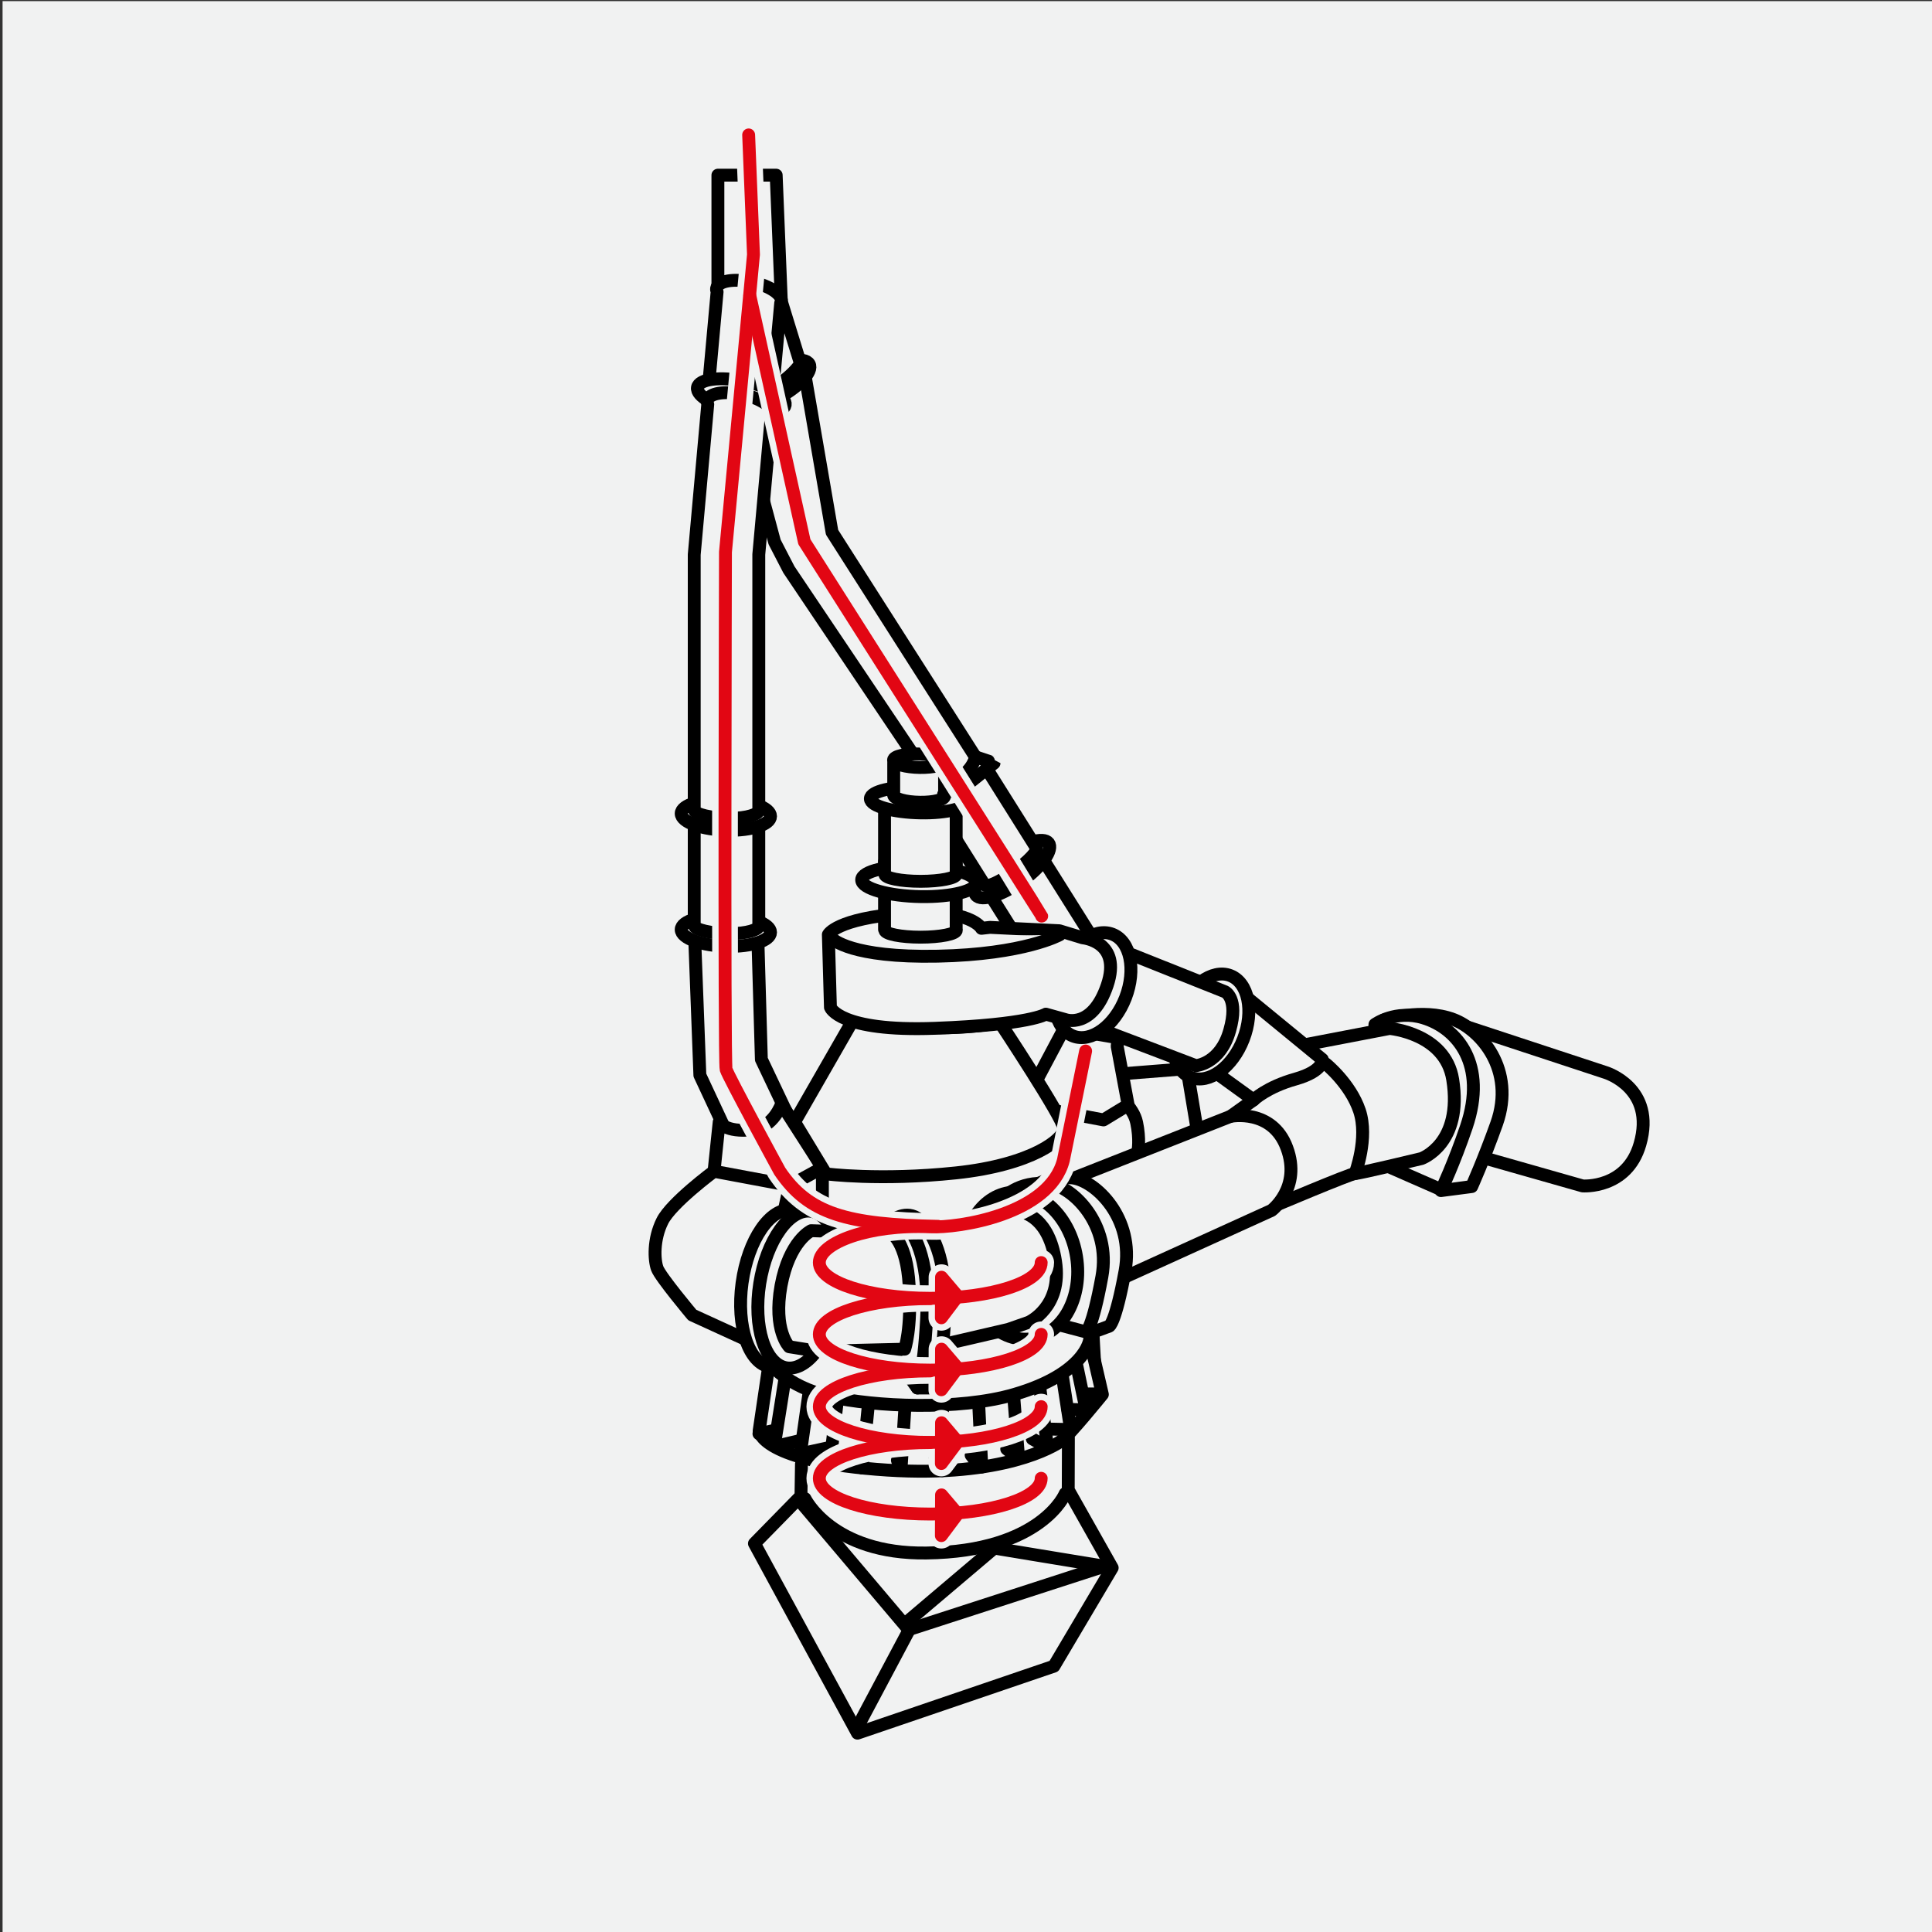 <?xml version="1.0" encoding="UTF-8"?> <!-- Generator: Adobe Illustrator 26.0.2, SVG Export Plug-In . SVG Version: 6.00 Build 0) --> <svg xmlns="http://www.w3.org/2000/svg" xmlns:xlink="http://www.w3.org/1999/xlink" version="1.1" x="0px" y="0px" viewBox="0 0 1200 1200" style="enable-background:new 0 0 1200 1200;" xml:space="preserve"><rect x="0" y="0" width="1200" height="1200" fill="#333333" stroke="none"/> <style type="text/css"> .st0{fill:#F1F2F2;} .st1{fill:none;stroke:#FFDA00;stroke-width:23.534;stroke-linejoin:round;stroke-miterlimit:10;} .st2{fill:#F1F2F2;stroke:#000000;stroke-width:8;stroke-linecap:round;stroke-linejoin:round;stroke-miterlimit:10;} .st3{fill:none;stroke:#000000;stroke-width:8;stroke-linecap:round;stroke-linejoin:round;stroke-miterlimit:10;} .st4{fill:none;stroke:#F1F2F2;stroke-width:16;stroke-linecap:round;stroke-linejoin:round;stroke-miterlimit:10;} .st5{fill:#E20613;stroke:#F1F2F2;stroke-width:16;stroke-linecap:round;stroke-linejoin:round;stroke-miterlimit:10;} .st6{fill:#E20613;stroke:#E20613;stroke-width:8;stroke-linecap:round;stroke-linejoin:round;stroke-miterlimit:10;} .st7{fill:none;stroke:#E20613;stroke-width:8;stroke-linecap:round;stroke-linejoin:round;stroke-miterlimit:10;} </style> <g id="Ebene_2"> </g> <g id="Ebene_1"> <rect x="1.6" y="0.7" class="st0" width="1200.6" height="1200"></rect> <g> <path class="st1" d="M435.4,1200"></path> <g> <path class="st2" d="M888.7,630.4l108.7,35.8c0,0,31.3,9.6,21.2,44.5c-8.1,28-35.6,25.9-35.6,25.9l-125.9-35.8L888.7,630.4z"></path> <path class="st2" d="M678.1,581.9l-31.8-50.6l-32.1,23.2l31.8,50.6l0.2-0.1c0,0.1,0.1,0.2,0.1,0.3c1.3,1.7,9.5-2,18.3-8.4 c8.9-6.4,15-13,13.8-14.7C678.3,582.1,678.2,582,678.1,581.9z"></path> <path class="st2" d="M651.3,523.6c3.1,4-3.9,14.3-16,23.2c-12.6,9.2-25.8,13.5-29.1,9.2c-3.3-4.3,4.8-15.3,17.6-24.3 C636,523.1,648.2,519.6,651.3,523.6z"></path> <path class="st2" d="M643.5,526.3l-31.8-50.6l-32.1,23.2l31.8,50.6l0.2-0.1c0,0.1,0.1,0.2,0.1,0.3c1.3,1.7,9.5-2,18.3-8.4 c8.9-6.4,15-13,13.8-14.7C643.7,526.4,643.6,526.3,643.5,526.3z"></path> <path class="st2" d="M617.4,474l-39.3,31.3l-19.3-12.2l36.5-26.5C595.3,466.6,617.4,473.8,617.4,474z"></path> <path class="st2" d="M500.1,233.6l16.7,97l89.1,139.6c0,0-1.5,7.8-10,12.6c-8.5,4.8-16.3,4.3-16.3,4.3l-89.6-133.3l-8.9-17.2 l-18.9-70.4l16.1-42.2L500.1,233.6z"></path> <path class="st2" d="M453.6,252.3c-2.5-4.4,5.7-13.7,18.9-20.9c13.7-7.5,27.4-10.1,30.1-5.3c2.7,4.7-6.7,14.6-20.6,21.8 C468.7,254.8,456.2,256.7,453.6,252.3z"></path> <path class="st2" d="M445.9,177.2v-68.4h36.2l3.2,78.4l11.9,38.7c0,0-3.4,5.6-12.2,11.9c-4.9,3.6-16.2,1.7-16.2,1.7L445.9,177.2z "></path> <path class="st2" d="M439.7,244.1h40.1l5.1-55.9c0.2-0.3,0.3-0.7,0.4-1c0.7-4.3-7.2-9.7-18.1-12c-11.3-2.4-21.3-0.8-22.1,3.9 c-0.1,0.7,0,1.4,0.3,2.2L439.7,244.1z"></path> <path class="st2" d="M501.6,878.1c0,0,39.9,4.4,96.4-0.6c56.5-5.1,83.1-19.3,82.3-25.9c-0.8-6.6-4.4-85.2-4.4-85.2 s-70,22.7-110.7,20.5c-40.7-2.2-43.3-4.7-43.3-4.7l-43.7,63.8L501.6,878.1z"></path> <polyline class="st2" points="497.8,909.3 497.5,929.2 468.6,958.7 532.6,1076.5 654.6,1034.9 690.8,973.8 663.5,925.4 663.6,893.2 "></polyline> <polyline class="st2" points="686,972.8 564.4,1012.2 498.5,934.3 "></polyline> <path class="st2" d="M895,739.5l19.1-2.5c0,0,7.5-16.7,15.5-39.1c11.9-33.7-10.1-58.4-26.9-64.7c-19.3-7.3-43.2,0.3-43.2,0.3 L895,739.5z"></path> <path class="st2" d="M850.6,719.4l44.7,19.6c0,0,7.7-16.2,15.5-39.1c13.1-38.7-5.5-61.3-26.8-67.7c-17.2-5.2-30,4.1-30,4.1 L850.6,719.4z"></path> <polygon class="st2" points="691.2,667.4 742,663.4 756.7,706.5 702.7,733.3 "></polygon> <path class="st2" d="M706.5,716.1c0.5-1.3,1.6-8.7-0.5-18.8c-2.1-10.1-12.5-17.2-12.5-17.2l-55.2,3.9L501.5,719l-3.2,74.2 l190.5-37.3L706.5,716.1z"></path> <polygon class="st2" points="694.5,644.6 693.9,649.8 700.7,686.3 685.4,695.6 634.4,686 644.6,669.6 660.9,638.9 "></polygon> <path class="st2" d="M789.4,749.9c0,0,49.6-21,52.3-21c2.7,0,41.2-9.3,41.2-9.3s25.8-9.1,19.4-49.1 c-4.6-28.8-39.2-31.7-39.2-31.7L737.1,663l7.8,46.7L789.4,749.9z"></path> <path class="st2" d="M753.3,664.9l25.3,18.3c0,0,8.2-8,26.1-13c17.9-5.1,16.6-12.2,16.6-12.2l-49.5-40.6L753.3,664.9z"></path> <ellipse transform="matrix(0.36 -0.933 0.933 0.36 -114.054 1109.608)" class="st2" cx="752.1" cy="638" rx="33.9" ry="21.8"></ellipse> <path class="st2" d="M679,637.7c0.8,0.2,63.8,24.2,63.8,24.2s15.2-1.1,21-21.9c5.7-20-2.9-24-2.9-24l-64-25.5L679,637.7z"></path> <path class="st2" d="M662.3,733.6l102-40.2c0,0,25.9-5.2,35,19.6c9.2,24.8-9.5,38.8-9.5,38.8l-108.1,49.1L662.3,733.6z"></path> <path class="st2" d="M637.1,740.9c0,0,9.6-11.4,28.9-9.3c14.4,1.6,38.8,25.1,32.8,57.8s-9.8,34.3-9.8,34.3l-12.8,4.7L637.1,740.9 z"></path> <path class="st2" d="M622.7,744.5c0,0,9.6-11.4,28.9-9.3c14.4,1.6,38.8,25.1,32.8,57.8c-6,32.7-9.8,34.3-9.8,34.3l-55.1-14.5 L622.7,744.5z"></path> <polygon class="st2" points="470.7,582.3 472.9,658 491.5,697.2 469.4,720.9 450.2,701 434.7,667.8 431.5,583.2 "></polygon> <path class="st2" d="M510.8,725.3l-25.4-39.6c0,0-4.9,14.5-18.1,16c-16.8,1.9-20.6-4.8-20.6-4.8l-3.2,30.6l41,16.7L510.8,725.3z"></path> <polygon class="st2" points="510.8,778 510.8,725.3 488.4,737.6 473.5,784 508.6,777.7 "></polygon> <path class="st2" d="M443.5,727.5l47,8.8l-8.5,38.8l-12,60L430,816.8c0,0-19.9-23.7-21.8-29s-2.5-18,3.2-29.4 C417,747.1,443.5,727.5,443.5,727.5z"></path> <ellipse transform="matrix(0.136 -0.991 0.991 0.136 -373.567 1172.022)" class="st2" cx="484.9" cy="800.1" rx="49.2" ry="24.6"></ellipse> <ellipse transform="matrix(0.157 -0.988 0.988 0.157 -373.435 1165.114)" class="st2" cx="495.9" cy="801.4" rx="49.2" ry="24.6"></ellipse> <ellipse transform="matrix(0.988 -0.157 0.157 0.988 -115.657 109.446)" class="st2" cx="633.8" cy="785.6" rx="35.2" ry="45.9"></ellipse> <ellipse transform="matrix(0.36 -0.933 0.933 0.36 -136.948 1024.868)" class="st2" cx="678.9" cy="612.3" rx="33.9" ry="21.8"></ellipse> <path class="st2" d="M578.3,762.2l31-6.8c0,0,14.7-4.2,22.3-3.3c5.3,0.7,19.9,4.7,24,31.3c4.4,28.6-16.7,37.9-16.7,37.9 l-12.6,4.4l-46.1,10.7L578.3,762.2z"></path> <path class="st2" d="M554.8,757.6c0,0,9.8-7.4,18,1.6s15.8,26.3,13.9,60.6c-1.9,34.3-5.7,42.3-5.7,42.3h-11.2L554.8,757.6z"></path> <path class="st2" d="M552.1,765.9c0,0,1.3-15.8,9.5-6.7c8.2,9,15.8,26.3,13.9,60.6c-1.9,34.3-5.7,42.3-5.7,42.3l-20.4-28.4 L552.1,765.9z"></path> <path class="st2" d="M676.8,832l7.9,34.1c0,0-20.5,25.3-25.3,28.7c-4.7,3.5-36.6,22.9-108.3,18.3c-78.3-5.1-79.6-24.3-79.6-24.3 l6.3-42.6c0,0,10.1,14.8,37.6,21.2c27.5,6.3,80,8.8,114.6-1.3C674.6,853.1,676.8,832,676.8,832z"></path> <path class="st2" d="M503.8,764.4l49.9,1.6c0,0,9.5,5.4,11,32.5c1.6,27.1-2.8,39.5-2.8,39.5l-54,1.3l-17.7-2.8 c0,0-10.1-10.1-5.1-37.9C490.3,770.7,503.8,764.4,503.8,764.4z"></path> <line class="st2" x1="487.3" y1="857.9" x2="481.4" y2="895.1"></line> <line class="st2" x1="502.5" y1="865" x2="497" y2="903.7"></line> <line class="st2" x1="520.1" y1="869.9" x2="515.7" y2="907.1"></line> <line class="st2" x1="539.3" y1="873.2" x2="535.5" y2="911.8"></line> <line class="st2" x1="562" y1="875.1" x2="559.7" y2="911.7"></line> <line class="st2" x1="585.4" y1="872.6" x2="585.2" y2="913.5"></line> <line class="st2" x1="607.9" y1="872.2" x2="609.8" y2="911.2"></line> <line class="st2" x1="629.8" y1="869.4" x2="632.5" y2="903.5"></line> <line class="st2" x1="646" y1="863.1" x2="650.6" y2="898.5"></line> <line class="st2" x1="659.9" y1="854.9" x2="664.7" y2="886.1"></line> <line class="st2" x1="668.9" y1="848.6" x2="674.2" y2="873.9"></line> <path class="st2" d="M500,930.8c0,0,16.7,34.6,75.4,33.8c71.7-0.9,86.2-36.9,86.2-36.9"></path> <path class="st2" d="M478.6,579.1c0,5.1-11.8,9-26.8,8.7c-15.6-0.3-28.7-5-28.7-10.4c0-5.4,13.1-9.3,28.7-8.6 C466.8,569.4,478.6,574,478.6,579.1z"></path> <path class="st2" d="M513,729.1c0,0,33.5,4.4,80.8-0.6s67.6-21.2,66.9-27.8C660.1,694,621,635,621,635s-20.5,5.1-54.6,2.8 c-34.1-2.2-36.3-4.7-36.3-4.7l-36.6,63.8L513,729.1z"></path> <g> <path class="st2" d="M514.5,580.5l1.3,45.2c0,0,5.5,15.2,64.8,13s69-8.8,69-8.8l12.2,3.4c0,0,16.6,6.1,25.9-21.3 c9.3-27.4-15.2-29.5-15.2-29.5l-14.5-4.4l-43.1-2.1l-5.3,0.6c0,0-6.5-12.6-48.4-9.3S514.5,580.5,514.5,580.5z"></path> <path class="st2" d="M517.2,583.2c0,0,11.2,11.8,65.2,10.7s75.8-13.3,75.8-13.3"></path> </g> <path class="st2" d="M593.9,577.3v-42.1h-44.5v42.1h0.3c-0.1,0.1-0.1,0.3-0.1,0.4c0,2.4,10,4.4,22.2,4.4s22.2-2,22.2-4.4 C594,577.6,594,577.4,593.9,577.3z"></path> <path class="st2" d="M606.4,548.2c0,5.1-15.1,9-34.4,8.7c-20-0.3-36.8-5-36.8-10.4c0-5.4,16.8-9.3,36.8-8.6 C591.3,538.5,606.4,543.1,606.4,548.2z"></path> <path class="st2" d="M593.9,542.6v-42.1h-44.5v42.1h0.3c-0.1,0.1-0.1,0.3-0.1,0.4c0,2.4,10,4.4,22.2,4.4s22.2-2,22.2-4.4 C594,542.8,594,542.7,593.9,542.6z"></path> <path class="st2" d="M471.3,574.5V506h-40.1v68.5h0.2c0,0.1-0.1,0.3-0.1,0.4c0,2.5,10.5,5,21.6,5c11.1,0,18.5-2.4,18.5-5 C471.4,574.8,471.3,574.6,471.3,574.5z"></path> <path class="st2" d="M601,497.6c0,4.3-12.8,7.6-29.2,7.3c-17-0.3-31.2-4.2-31.2-8.8s14.2-7.9,31.2-7.3 C588.2,489.3,601,493.3,601,497.6z"></path> <path class="st2" d="M586.7,474.4h-31.6v18.8c-0.1,0.2-0.1,0.3-0.1,0.5c0,2.4,7.5,4.5,16.4,4.6c8.6,0.1,15.3-1.6,15.3-3.9 c0-0.4-0.2-0.8-0.6-1.1h0.6V474.4z"></path> <path class="st2" d="M586.7,472.8c0,2.3-6.7,4-15.3,3.9c-8.9-0.1-16.4-2.2-16.4-4.6c0-2.4,7.5-4.1,16.4-3.8 C579.9,468.5,586.7,470.6,586.7,472.8z"></path> <line class="st3" x1="532.2" y1="1073.5" x2="564.4" y2="1012.9"></line> <line class="st3" x1="562.6" y1="1008.1" x2="616.4" y2="962.5"></line> <line class="st3" x1="687.6" y1="973.1" x2="618.4" y2="961.7"></line> <path class="st2" d="M478.6,507c0,5.1-11.8,9-26.8,8.7c-15.6-0.3-28.7-5-28.7-10.4s13.1-9.3,28.7-8.6 C466.8,497.3,478.6,501.9,478.6,507z"></path> <path class="st2" d="M487.7,251.5c-0.8,5-13.1,6.9-27.9,4.2c-15.4-2.9-27.5-9.6-26.6-15s14.4-7,29.7-3.8 C477.6,240,488.5,246.5,487.7,251.5z"></path> <path class="st2" d="M479.1,258c0.2-0.3,0.3-0.7,0.4-1c0.7-4.3-7.2-9.7-18.1-12c-11.3-2.4-21.3-0.8-22.1,3.9 c-0.1,0.7,0,1.4,0.3,2.2l-8.4,93.4v158.3h0.2c0,0.1-0.1,0.3-0.1,0.4c0,2.5,10.7,5.1,21.8,5.1c11.1,0,18.3-2.6,18.3-5.1 c0-0.1,0-0.3-0.1-0.4V344.4L479.1,258z"></path> <path class="st2" d="M823.5,660.8c0,0,15.2,12.2,20.9,29.1c5.7,17-2.7,39-2.7,39"></path> <line class="st2" x1="764.3" y1="693.4" x2="778.6" y2="683.2"></line> </g> <g> <path class="st4" d="M582.7,761.7c-56.9-1.1-80.5-7.8-98.4-34.3c0,0-32-58.8-33.3-63.2c-1.3-4.3-0.4-321.3-0.4-321.3l17.4-184.8 l-3-74.3"></path> <path class="st4" d="M641.7,563c-8.1-16.8-142.1-226.5-142.1-226.5l-33.9-153"></path> </g> <line class="st3" x1="471.4" y1="890.5" x2="482.1" y2="888.2"></line> <line class="st3" x1="481.8" y1="898.3" x2="498" y2="894.5"></line> <line class="st3" x1="496.3" y1="903.2" x2="516" y2="898.9"></line> <line class="st3" x1="514" y1="909.9" x2="534" y2="903.5"></line> <line class="st3" x1="684.1" y1="865.8" x2="674.3" y2="865.8"></line> <line class="st3" x1="675.4" y1="875.7" x2="663.2" y2="875.4"></line> <line class="st3" x1="664.4" y1="887.9" x2="650.8" y2="887.6"></line> <line class="st3" x1="649.3" y1="898.3" x2="641.2" y2="893.7"></line> <line class="st3" x1="631.6" y1="905" x2="625.3" y2="900"></line> <line class="st3" x1="607.6" y1="909.6" x2="603.2" y2="903.8"></line> <line class="st3" x1="584.1" y1="911.9" x2="580.9" y2="905.5"></line> <line class="st3" x1="558.9" y1="911.6" x2="557.4" y2="907"></line> <g> <polygon class="st5" points="584.7,863.2 594.8,849.7 584.8,838 "></polygon> <polygon class="st5" points="584.7,909 594.8,895.5 584.8,883.7 "></polygon> <polygon class="st5" points="584.7,953.8 594.8,940.3 584.8,928.5 "></polygon> <path class="st4" d="M577.8,806.6c-38.1,0-68.9,10-68.9,22.2c0,12.3,30.9,22.2,68.9,22.2s68.9-10,68.9-22.2"></path> <polygon class="st5" points="584.7,818.5 594.8,805.1 584.8,793.3 "></polygon> <path class="st4" d="M646.7,784.2c0,12.3-30.9,22.2-68.9,22.2s-68.9-10-68.9-22.2c0-12.3,30.9-23.9,68.9-22.2 c17.2,0.8,74-7.5,82.7-41.4l12.5-63.1"></path> <path class="st4" d="M577.8,896c-38.1,0-68.9,10-68.9,22.2c0,12.3,30.9,22.2,68.9,22.2s68.9-10,68.9-22.2"></path> <path class="st4" d="M577.8,851.5c-38.1,0-68.9,10-68.9,22.2s30.9,22.2,68.9,22.2s68.9-10,68.9-22.2"></path> </g> <g> <polygon class="st6" points="584.7,863.2 594.8,849.7 584.8,838 "></polygon> <polygon class="st6" points="584.7,909 594.8,895.5 584.8,883.7 "></polygon> <polygon class="st6" points="584.7,953.8 594.8,940.3 584.8,928.5 "></polygon> <path class="st7" d="M577.8,806.6c-38.1,0-68.9,10-68.9,22.2c0,12.3,30.9,22.2,68.9,22.2s68.9-10,68.9-22.2"></path> <polygon class="st6" points="584.7,818.5 594.8,805.1 584.8,793.3 "></polygon> <path class="st7" d="M646.7,784.2c0,12.3-30.9,22.2-68.9,22.2s-68.9-10-68.9-22.2c0-12.3,30.9-23.9,68.9-22.2 c17.2,0.8,74-7.5,82.7-41.4l13.8-67.8"></path> <path class="st7" d="M577.8,896c-38.1,0-68.9,10-68.9,22.2c0,12.3,30.9,22.2,68.9,22.2s68.9-10,68.9-22.2"></path> <path class="st7" d="M577.8,851.5c-38.1,0-68.9,10-68.9,22.2s30.9,22.2,68.9,22.2s68.9-10,68.9-22.2"></path> </g> <g> <path class="st7" d="M582.7,761.7c-56.9-1.1-80.5-7.8-98.4-34.3c0,0-32-58.8-33.3-63.2c-1.3-4.3-0.4-321.3-0.4-321.3l17.4-184.8 l-3-74.3"></path> <path class="st7" d="M647,569c-0.4-1.3-147.4-232.5-147.4-232.5l-33.9-153"></path> </g> </g> </g> </svg> 